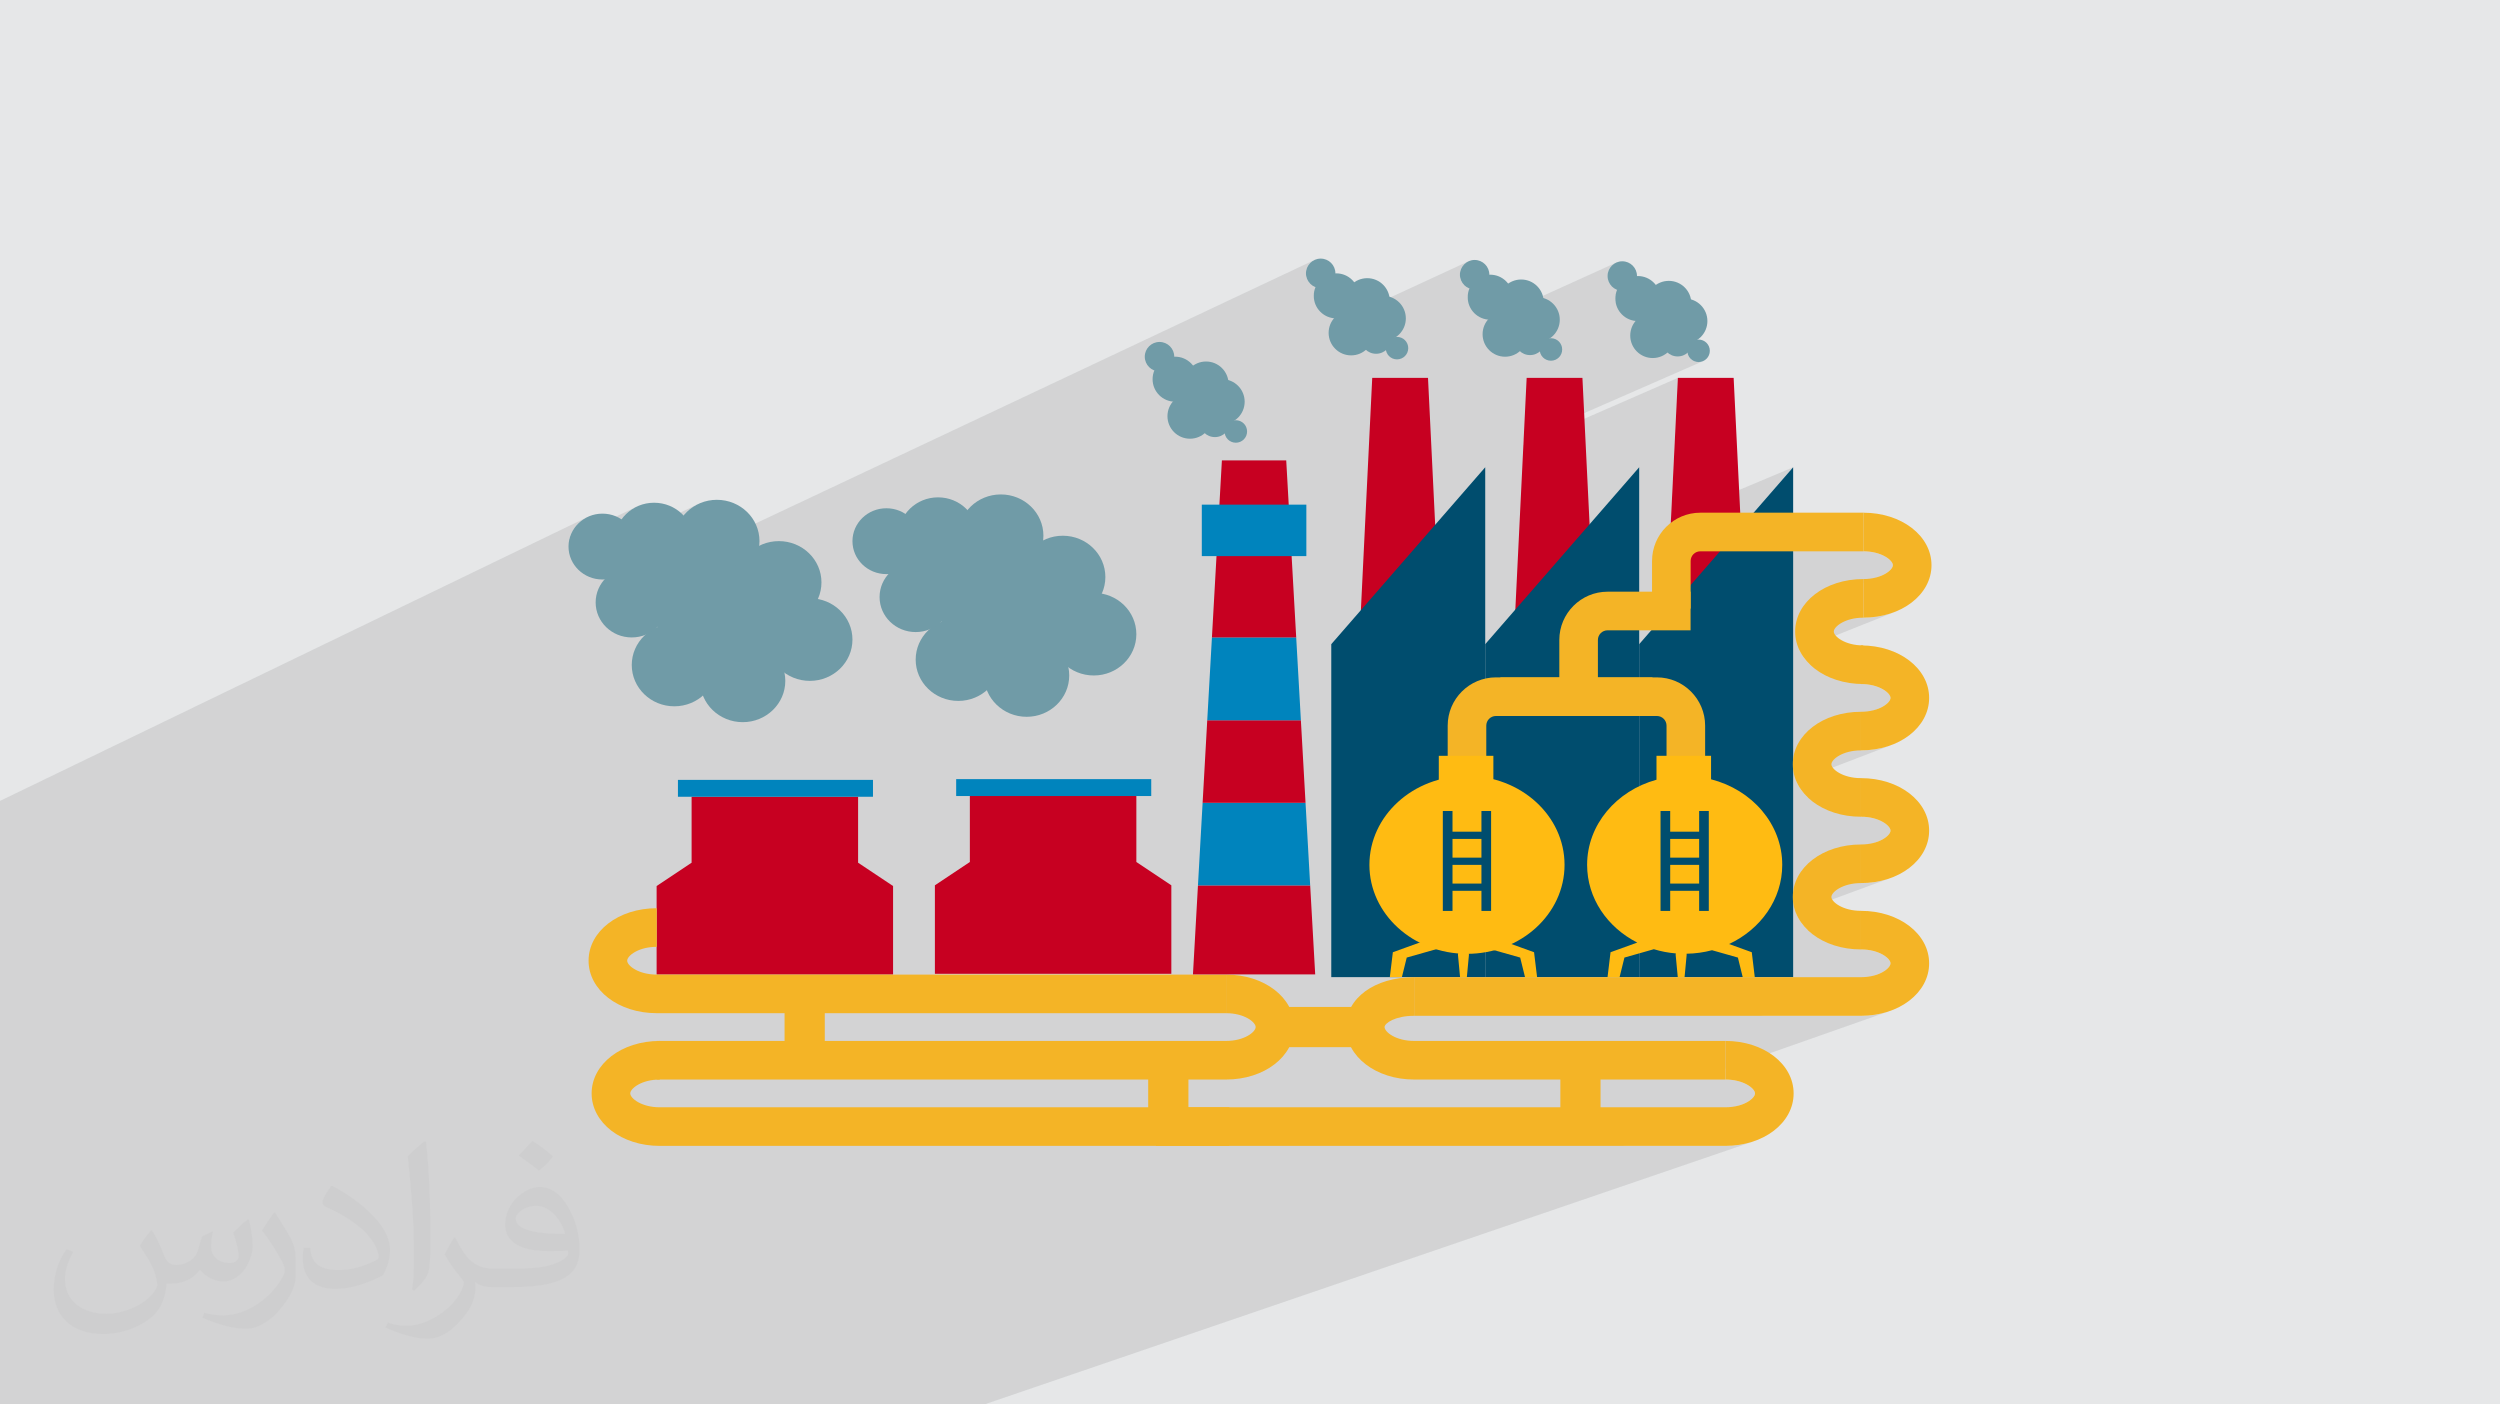 <?xml version="1.0" encoding="UTF-8"?>
<!DOCTYPE svg PUBLIC "-//W3C//DTD SVG 1.1//EN" "http://www.w3.org/Graphics/SVG/1.1/DTD/svg11.dtd">
<!-- Creator: CorelDRAW 2020 (64-Bit) -->
<svg xmlns="http://www.w3.org/2000/svg" xml:space="preserve" width="94.192mm" height="52.917mm" version="1.1" style="shape-rendering:geometricPrecision; text-rendering:geometricPrecision; image-rendering:optimizeQuality; fill-rule:evenodd; clip-rule:evenodd"
viewBox="0 0 9404.92 5283.66"
 xmlns:xlink="http://www.w3.org/1999/xlink"
 xmlns:xodm="http://www.corel.com/coreldraw/odm/2003">
 <defs>
  <style type="text/css">
   <![CDATA[
    .fil0 {fill:#E6E7E8}
    .fil4 {fill:#004D6E;fill-rule:nonzero}
    .fil6 {fill:#0084BD;fill-rule:nonzero}
    .fil5 {fill:#709BA7;fill-rule:nonzero}
    .fil3 {fill:#C70021;fill-rule:nonzero}
    .fil7 {fill:#F4B426;fill-rule:nonzero}
    .fil8 {fill:#FFBB12;fill-rule:nonzero}
    .fil2 {fill:#373435;fill-opacity:0.031}
    .fil1 {fill:#2B2A29;fill-opacity:0.102}
   ]]>
  </style>
 </defs>
 <g id="Layer_x0020_1">
  <polygon class="fil0" points="-0,0 9404.92,0 9404.92,5283.66 -0,5283.66 "/>
  <polygon class="fil1" points="1322.02,5283.66 1306.35,5283.66 1296.11,5283.66 1281.89,5283.66 1275.79,5283.66 1263.83,5283.66 1249.85,5283.66 1243.02,5283.66 1226.12,5283.66 1222.5,5283.66 1182.41,5283.66 1116.96,5283.66 1090.8,5283.66 1085.64,5283.66 1055.73,5283.66 1052.77,5283.66 1037.78,5283.66 1026.79,5283.66 1023.42,5283.66 1020.88,5283.66 1020.59,5283.66 1012.49,5283.66 994.25,5283.66 978.91,5283.66 967.2,5283.66 966.88,5283.66 948.58,5283.66 920.55,5283.66 898.68,5283.66 891.1,5283.66 872.29,5283.66 862.08,5283.66 861.65,5283.66 851.8,5283.66 841.57,5283.66 813.98,5283.66 805.29,5283.66 787.45,5283.66 784.13,5283.66 778.43,5283.66 772.02,5283.66 755.28,5283.66 750.46,5283.66 750.02,5283.66 739.63,5283.66 709.17,5283.66 662.41,5283.66 630.67,5283.66 617.51,5283.66 615.23,5283.66 586.86,5283.66 573.97,5283.66 565.28,5283.66 558.56,5283.66 557.64,5283.66 499.53,5283.66 488.97,5283.66 462.84,5283.66 455.6,5283.66 422.89,5283.66 392.8,5283.66 372.82,5283.66 347.96,5283.66 314.28,5283.66 294.45,5283.66 289.93,5283.66 239.42,5283.66 197.03,5283.66 192.5,5283.66 177.51,5283.66 164.25,5283.66 140.7,5283.66 129.57,5283.66 83.52,5283.66 12.08,5283.66 6.32,5283.66 3.51,5283.66 -0,5283.66 -0,5277.21 -0,5268.69 -0,5267.5 -0,5258.53 -0,5246.84 -0,5227.42 -0,5218.77 -0,5199.79 -0,5193.05 -0,5189.1 -0,5168.91 -0,5163.62 -0,5136.77 -0,5128.03 -0,5126.16 -0,5095.85 -0,5089.26 -0,5073.47 -0,5057.91 -0,5053.55 -0,5044.59 -0,5024.17 -0,5020.35 -0,5011.73 -0,5011.29 -0,5003.18 -0,4989.27 -0,4987.63 -0,4986.63 -0,4978.04 -0,4972.55 -0,4970.21 -0,4964.28 -0,4942.03 -0,4934.55 -0,4930.91 -0,4921.35 -0,4920.08 -0,4901.46 -0,4874.49 -0,4870.77 -0,4859.77 -0,4859.49 -0,4854.78 -0,4849.93 -0,4847.55 -0,4841.98 -0,4839.48 -0,4826.52 -0,4819.02 -0,4781.58 -0,4781.55 -0,4765.53 -0,4763.63 -0,4738.36 -0,4737.33 -0,4732.4 -0,4720.8 -0,4695.9 -0,4694 -0,4614.57 -0,4614.17 -0,4613.78 -0,4599.31 -0,4584.82 -0,4548.29 -0,4538.39 -0,4535.78 -0,4516.8 -0,4471.2 -0,4461.19 -0,4440.67 -0,4402.14 -0,4396.82 -0,4390.97 -0,4378.61 -0,4376.27 -0,4368.39 -0,4357.18 -0,4355.81 -0,4343.05 -0,4328.03 -0,4315.47 -0,4228.31 -0,4219.96 -0,4206.94 -0,4194.16 -0,4169.39 -0,4160.4 -0,4137.75 -0,4121.65 -0,4117.29 -0,4099.82 -0,4091.45 -0,4086.72 -0,4085.15 -0,4083.49 -0,4073.32 -0,4072.53 -0,4059.66 -0,4054.96 -0,4047.13 -0,4035.36 -0,4027.22 -0,4017.35 -0,4009 -0,4002.58 -0,3987.21 -0,3986.61 -0,3975.95 -0,3975.1 -0,3961.38 -0,3961.16 -0,3960.14 -0,3959.8 -0,3956.54 -0,3953.69 -0,3942.99 -0,3936.82 -0,3929.55 -0,3922.88 -0,3921.66 -0,3919.46 -0,3917.88 -0,3915.3 -0,3911.7 -0,3910.84 -0,3906.83 -0,3890.78 -0,3888.2 -0,3888 -0,3884.57 -0,3881.58 -0,3881.4 -0,3876.09 -0,3867.76 -0,3862.37 -0,3855.13 -0,3845.33 -0,3843.08 -0,3841.01 -0,3817.33 -0,3812.88 -0,3811.87 -0,3811.12 -0,3807.46 -0,3805.17 -0,3804.98 -0,3802.87 -0,3781.45 -0,3781.25 -0,3776.31 -0,3774.73 -0,3772.81 -0,3771.23 -0,3768.46 -0,3761.72 -0,3759.75 -0,3755.99 -0,3754.09 -0,3747.83 -0,3747.53 -0,3747.28 -0,3746.75 -0,3742.54 -0,3739.09 -0,3737.02 -0,3736.59 -0,3728 -0,3723.2 -0,3719.39 -0,3719.33 -0,3718.68 -0,3704.8 -0,3699.87 -0,3699.29 -0,3698.26 -0,3696.7 -0,3696.31 -0,3693.43 -0,3692.81 -0,3692.19 -0,3692 -0,3688.21 -0,3683.74 -0,3682.01 -0,3674.06 -0,3669.15 -0,3668.45 -0,3666.96 -0,3665.68 -0,3663.68 -0,3662.18 -0,3661.45 -0,3660.35 -0,3652.37 -0,3646.42 -0,3645.91 -0,3636.69 -0,3632.17 -0,3631.25 -0,3622.5 -0,3621.17 -0,3620.3 -0,3613.12 -0,3601.94 -0,3594.87 -0,3591.91 -0,3591.07 -0,3588.28 -0,3587.22 -0,3584.01 -0,3577.91 -0,3573.01 -0,3565.94 -0,3559.7 -0,3559.45 -0,3558.5 -0,3552.17 -0,3542.41 -0,3541.19 -0,3536.88 -0,3531.38 -0,3524.24 -0,3520.54 -0,3514.82 -0,3513.42 -0,3513.11 -0,3508.15 -0,3505.59 -0,3500.21 -0,3492.99 -0,3481.1 -0,3478.01 -0,3462.59 -0,3462.28 -0,3451.54 -0,3447.4 -0,3446.63 -0,3436.89 -0,3436.24 -0,3432.04 -0,3420.77 -0,3411.23 -0,3406.44 -0,3400.7 -0,3390.36 -0,3375.82 -0,3362.64 -0,3351.72 -0,3338.49 -0,3337.24 -0,3332.71 -0,3323.41 -0,3321.46 -0,3309.08 -0,3295.39 -0,3266.13 -0,3253.47 -0,3246 -0,3238.6 -0,3150.88 -0,3140.92 -0,3083.52 -0,3059.02 -0,3012.97 2205.53,1947.23 2195,1953.44 2185.17,1960.57 2176.1,1968.57 2167.86,1977.37 2160.51,1986.9 2154.11,1997.11 2148.74,2007.93 2144.44,2019.3 2142.18,2027.83 2389.73,1908.67 2377.46,1915.9 2366,1924.22 2355.42,1933.53 2345.81,1943.79 2337.24,1954.9 2329.78,1966.81 2323.51,1979.43 2318.51,1992.7 2314.84,2006.54 2312.58,2020.88 2311.81,2035.65 2312.36,2046.25 2620.58,1899.02 2607.38,1906.8 2595.05,1915.75 2583.69,1925.77 2573.35,1936.82 2564.13,1948.78 2556.11,1961.59 2549.37,1975.18 2543.98,1989.45 2540.03,2004.34 2537.61,2019.76 2536.78,2035.65 2537.61,2051.53 2540.03,2066.96 2543.98,2081.85 2549.37,2096.13 2553.88,2105.21 4946.82,977.21 4937.4,982.32 4929.19,989.1 4922.42,997.32 4917.31,1006.75 4914.07,1017.16 4912.94,1028.35 4914.07,1039.53 4917.31,1049.92 4922.42,1059.33 4927.93,1066 4994.05,1035 4979.66,1042.8 4967.12,1053.14 4956.78,1065.67 4948.98,1080.04 4957.23,1082.59 4968.4,1083.72 4979.57,1082.59 4989.97,1079.38 4943.52,1101.08 4942.31,1113.06 4944.03,1130.13 4944.2,1130.71 5110.55,1053.14 5096.16,1060.94 5083.61,1071.29 5073.27,1083.83 5065.45,1098.22 5060.51,1114.11 5058.78,1131.19 5060.51,1148.28 5065.45,1164.19 5067.39,1167.74 5171.06,1119.72 5156.66,1127.53 5144.11,1137.88 5133.76,1150.41 5125.94,1164.8 5125.07,1167.6 5525.95,982.27 5516.56,987.39 5508.36,994.14 5501.6,1002.35 5496.5,1011.76 5493.27,1022.16 5492.15,1033.34 5493.27,1044.51 5496.5,1054.9 5501.6,1064.31 5506.72,1070.53 5573.14,1040 5558.77,1047.8 5546.25,1058.15 5535.91,1070.69 5528.11,1085.04 5536.35,1087.58 5547.5,1088.71 5558.65,1087.58 5569.05,1084.37 5522.69,1105.62 5521.43,1118.05 5523.08,1134.3 5689.64,1058.13 5675.25,1065.95 5662.73,1076.3 5652.39,1088.84 5644.58,1103.24 5639.65,1119.15 5637.93,1136.22 5639.65,1153.3 5644.58,1169.21 5646.1,1172 5750.19,1124.71 5735.81,1132.52 5723.27,1142.86 5714.06,1154.01 6081.35,987.31 6071.94,992.41 6063.74,999.17 6056.97,1007.37 6051.86,1016.8 6048.62,1027.21 6047.49,1038.42 6048.62,1049.59 6051.86,1059.99 6056.97,1069.39 6061.75,1075.19 6128.51,1045.06 6114.13,1052.86 6101.61,1063.19 6091.28,1075.72 6083.48,1090.1 6083.48,1090.11 6091.75,1092.67 6102.91,1093.79 6114.08,1092.67 6124.49,1089.45 6078.11,1110.32 6076.83,1123.08 6078.34,1138.09 6245.04,1063.23 6230.66,1071.04 6218.14,1081.37 6207.79,1093.9 6199.99,1108.29 6195.06,1124.19 6193.34,1141.25 6195.06,1158.34 6199.99,1174.24 6201.13,1176.33 6305.55,1129.75 6291.16,1137.57 6278.61,1147.91 6268.27,1160.46 6260.45,1174.86 6255.51,1190.76 6253.79,1207.83 6255.27,1222.52 6260.93,1224.28 6278,1225.99 6295.07,1224.28 6310.97,1219.33 6260.87,1241.54 6261.48,1242.66 6288.89,1230.52 6279.13,1235.82 6270.63,1242.84 6265.17,1249.46 6268.27,1255.15 6278.61,1267.68 6291.16,1278.02 6305.55,1285.82 6321.46,1290.77 6338.54,1292.48 6349.17,1291.41 6373.47,1280.71 6366.27,1284.62 6360.77,1289.16 6371.47,1285.82 6358.59,1291.49 6354.83,1296.06 6350.93,1303.26 6348.46,1311.21 6347.6,1319.76 6348.46,1328.29 6350.93,1336.23 6354.83,1343.41 6360,1349.67 6366.27,1354.83 6373.47,1358.72 6381.43,1361.18 6389.98,1362.04 6398.5,1361.18 6406.45,1358.72 5731.89,1653.77 5730.83,1675.4 6312.08,1421.58 6286.22,1950.89 6745.77,1757.8 6470.59,2074.01 6656.69,2074.01 7009.81,1928.75 7009.81,2074.01 7022.42,2074.39 7034.38,2075.5 7045.67,2077.25 7056.27,2079.57 7066.14,2082.41 7075.29,2085.66 7083.66,2089.29 7091.24,2093.19 7098.02,2097.32 7103.98,2101.59 7109.07,2105.93 7113.29,2110.28 7116.62,2114.55 7119.01,2118.68 7120.47,2122.6 7120.96,2126.22 7120.47,2129.84 7119.01,2133.75 7116.62,2137.87 7113.29,2142.14 7109.07,2146.48 7103.98,2150.82 7098.02,2155.1 7091.24,2159.22 7083.66,2163.14 7075.29,2166.76 7009.81,2193.16 7009.81,2323.63 7036.37,2322.63 7062.09,2319.69 7086.83,2314.9 7110.5,2308.36 7132.95,2300.14 6769.23,2444.99 6773.16,2453.4 6783.83,2470.69 6796.54,2486.96 6811.17,2502.12 6812.02,2502.84 7000.93,2428.05 7000.93,2572.97 7009.81,2573.3 7009.18,2573.55 7013.54,2573.68 7025.5,2574.79 7036.8,2576.54 7047.39,2578.87 7057.28,2581.7 7066.41,2584.97 7074.79,2588.58 7082.38,2592.5 7089.16,2596.62 7095.11,2600.88 7100.2,2605.23 7104.42,2609.56 7107.74,2613.83 7110.15,2617.96 7111.6,2621.86 7112.09,2625.48 7111.6,2629.1 7110.15,2633.01 7107.74,2637.14 7104.42,2641.41 7100.2,2645.75 7095.11,2650.1 7089.16,2654.36 7082.38,2658.5 7074.79,2662.4 7066.41,2666.02 7000.93,2691.41 7000.93,2822.93 7027.49,2821.93 7053.2,2818.98 7077.95,2814.19 7101.62,2807.65 7124.07,2799.43 6758.16,2939.52 6764.29,2952.65 6774.96,2969.94 6787.67,2986.21 6802.31,3001.37 6803.52,3002.39 7000.93,2927.32 7000.93,3072.52 7013.54,3072.9 7025.5,3074.01 7036.8,3075.76 7047.39,3078.09 7057.28,3080.93 7066.41,3084.19 7074.79,3087.82 7082.38,3091.73 7089.16,3095.85 7095.11,3100.13 7100.2,3104.47 7104.42,3108.81 7107.74,3113.08 7110.15,3117.2 7111.6,3121.11 7112.09,3124.73 7111.6,3128.33 7110.15,3132.24 7107.74,3136.35 7104.42,3140.62 7100.2,3144.96 7095.11,3149.29 7089.16,3153.57 7082.38,3157.69 7074.79,3161.6 7066.41,3165.23 7000.93,3189.59 7000.93,3322.15 7027.49,3321.15 7053.2,3318.21 7077.95,3313.41 7101.62,3306.86 7124.07,3298.65 6755.87,3433.89 6764.29,3451.91 6774.96,3469.21 6787.67,3485.47 6801.13,3499.4 7000.93,3426.53 7000.93,3571.72 7013.54,3572.11 7025.5,3573.21 7036.8,3574.97 7047.39,3577.3 7057.28,3580.14 7066.41,3583.4 7074.79,3587.04 7082.38,3590.95 7089.16,3595.09 7095.11,3599.36 7100.2,3603.71 7104.42,3608.06 7107.74,3612.33 7110.15,3616.45 7111.6,3620.37 7112.09,3623.98 7111.6,3627.6 7110.15,3631.5 7107.74,3635.63 7104.42,3639.9 7100.2,3644.23 7095.11,3648.58 7089.16,3652.84 7082.38,3656.96 7074.79,3660.88 7066.41,3664.49 7057.28,3667.76 6626.29,3821.44 7000.93,3821.44 7027.49,3820.45 7053.2,3817.5 7077.95,3812.71 7101.62,3806.16 6490.97,4020.98 6490.97,4061.18 6503.61,4061.56 6515.6,4062.67 6526.91,4064.43 6537.52,4066.75 6547.42,4069.59 6556.56,4072.85 6564.95,4076.48 6572.56,4080.39 6579.35,4084.52 6585.3,4088.79 6590.41,4093.13 6594.64,4097.48 6597.96,4101.74 6600.37,4105.86 6601.83,4109.78 6602.31,4113.39 6601.83,4117.02 6600.37,4120.92 6597.96,4125.04 6594.64,4129.32 6590.41,4133.65 6585.3,4138 6579.35,4142.26 6572.56,4146.39 6564.95,4150.3 6556.56,4153.92 6547.42,4157.18 6104.47,4310.81 6490.97,4310.81 6517.57,4309.82 6543.31,4306.87 6568.1,4302.08 6591.78,4295.54 3702.48,5283.66 3651.4,5283.66 3299.69,5283.66 3235.94,5283.66 3045.79,5283.66 3003.34,5283.66 2909.09,5283.66 2901.7,5283.66 2851.87,5283.66 2639.58,5283.66 2525.73,5283.66 2467.6,5283.66 2277.48,5283.66 2261.29,5283.66 2248.38,5283.66 2153.41,5283.66 2114.39,5283.66 1961.81,5283.66 1953.02,5283.66 1926.39,5283.66 1925.52,5283.66 1909.34,5283.66 1904.42,5283.66 1779.69,5283.66 1778.03,5283.66 1727.06,5283.66 1720.08,5283.66 1716.33,5283.66 1702.05,5283.66 1701.22,5283.66 1689.84,5283.66 1677.35,5283.66 1670.76,5283.66 1642.53,5283.66 1582.81,5283.66 1574.78,5283.66 1560.99,5283.66 1533.94,5283.66 1476.8,5283.66 1472.25,5283.66 1470.15,5283.66 1449.56,5283.66 1428.49,5283.66 1424.13,5283.66 1410.53,5283.66 1397.96,5283.66 1388.52,5283.66 1385.97,5283.66 1373.8,5283.66 1352.48,5283.66 1347.27,5283.66 1345.7,5283.66 1332.54,5283.66 "/>
  <path class="fil2" d="M571.37 4628.22c17.95,27.21 29.6,53.36 40.96,82.43 8.45,16.91 12.93,48.09 52.57,48.09 11.61,0 28.28,-3.42 43.06,-11.61 16.63,-8.73 29.32,-21.94 35.94,-42l15.85 -53.36 38.57 -19.02 2.64 2.64c-5.27,20.09 -6.59,39.36 -6.59,54.43 0,44.63 38.57,61.56 69.22,61.56 17.95,0 34.09,-8.73 34.09,-25.11 0,-21.13 -8.98,-57.06 -20.62,-89.29 17.95,-17.95 35.94,-35.94 56.53,-50.47l3.17 1.6c8.98,38.04 14,75.56 14,100.66 0,24.57 -10.83,51.79 -19.81,69.49 -18.49,34.87 -51.25,62.62 -90.87,62.62 -30.1,0 -63.65,-15.07 -86.66,-43.06l-1.32 0c-21.66,26.96 -55.22,51.25 -108.86,51.25l-16.63 0c-2.64,35.41 -10.29,60.49 -21.94,82.95 -31.95,62.34 -126.81,106.47 -216.1,106.47 -124.17,0 -186.51,-71.59 -186.51,-166.96 0,-58.91 19.27,-113.6 48.88,-152.42l24.29 10.04c-18.49,35.41 -30.91,68.68 -30.91,101.45 0,89.29 72.66,131.83 156.4,131.83 77.68,0 173.83,-49.41 191.28,-106.72 -6.59,-62.62 -30.1,-91.93 -66.04,-148.99 10.83,-19.02 24.83,-38.04 42.28,-58.38l3.17 0 0 0 0 0 -0.02 -0.09zm1432.14 -336.04c26.15,16.39 51.79,35.66 76.87,57.85 -14,19.81 -31.45,37.79 -53.11,53.64 -25.11,-20.34 -50.19,-37.79 -75.84,-56.27 17.42,-19.55 34.62,-38.29 52.04,-55.22l0 0 0 0 0 0 0 0 0 0 0.03 0zm13.47 244.11c-42.28,0 -76.87,27.75 -76.87,48.34 0,44.13 84.53,57.85 185.72,57.31 -12.68,-51.79 -57.06,-105.68 -108.86,-105.68l0.01 0.03zm-94.86 236.19c54.96,0 103.04,-1.6 139.74,-10.83 40.96,-10.29 75.56,-30.91 75.56,-45.17 0,-3.7 0,-8.19 -1.32,-11.89 -22.98,2.11 -49.41,2.11 -72.38,2.11 -74.49,0 -131.55,-16.91 -154.02,-58.66 -5.55,-11.61 -9.51,-24.57 -9.51,-39.36 0,-40.43 17.42,-79.79 48.09,-107 25.61,-22.45 53.89,-36.44 82.67,-36.44 52.04,0 93.51,41.75 122.57,107.54 15.85,35.94 26.68,77.4 26.68,129.72 0,34.87 -9.51,64.19 -31.17,85.85 -40.43,39.11 -114.92,53.89 -229.04,53.89l-51.79 0 0 0 -13.47 0c-28.28,0 -48.62,-5.02 -64.72,-17.42l-2.64 0c0.79,6.59 1.32,12.93 1.32,19.02 0,25.61 -8.45,58.38 -25.61,84.53 -50.72,75.3 -105.68,108.04 -153.24,108.04 -48.09,0 -107,-18.49 -160.11,-42.54l9.51 -18.49c17.17,7.13 40.96,11.89 73.7,11.89 85.85,0 198.66,-82.43 212.66,-163 -3.17,-6.59 -8.98,-15.32 -17.17,-24.57 -25.11,-29.85 -40.96,-54.68 -55.75,-80.83 12.68,-25.11 24.29,-45.17 35.13,-63.4l4.49 -0.53c36.72,74.77 69.99,117.55 144.23,117.55l11.61 0 0 0 53.89 0 0 0 0 0 0 0 0 0 0 0 0.09 0.01zm-371.98 79c6.34,-34.34 6.87,-72.91 6.87,-108.86l0 -53.36c0,-99.6 -12.68,-244.36 -22.98,-338.68 17.95,-19.27 43.06,-42 62.87,-57.31l5.81 1.6c13.47,118.62 16.63,256 16.63,383.06 0,33.3 -1.32,65.79 -4.49,89.55 -1.85,30.1 -19.27,52.83 -56.53,87.7l-8.19 -3.7zm-382.8 -157.19c1.85,46.77 24.83,83.49 105.15,83.49 49.93,0 92.19,-12.93 138.96,-35.13 8.45,-3.7 12.93,-8.73 12.93,-12.93 0,-29.32 -22.45,-68.15 -60.23,-103.55 -36.72,-33.3 -85.34,-62.62 -130.76,-82.18 -15.6,-6.59 -20.62,-13.47 -20.62,-20.09 0,-13.47 17.95,-41.75 32.77,-62.09l5.02 -0.53c52.04,27.21 110.17,67.64 153.24,112.53 39.11,41.47 63.4,83.49 63.4,129.19 0,33.81 -10.29,65.51 -26.96,95.11 -57.06,28.79 -117.83,50.72 -178.06,50.72 -73.17,0 -123.1,-34.34 -123.1,-114.92 0,-8.73 0,-22.19 3.17,-39.64l25.11 0 0 0 0 0 0 0 0 0 0 0 -0.02 0zm-132.37 -132.9l45.45 73.45c16.63,27.21 32.23,56.81 32.23,103.55l0 59.7c0,48.34 -30.91,100.13 -80.83,151.38 -39.11,34.62 -73.7,49.41 -105.68,49.41 -47.55,0 -101.98,-14.79 -164.85,-41.75l7.13 -18.49c19.81,5.27 42.79,9.77 71.06,9.77 90.36,-0.53 182.8,-66.57 225.08,-147.15 5.02,-9.26 6.87,-17.95 6.87,-24.04 0,-9.26 -5.02,-19.55 -8.98,-28.79 -22.98,-43.31 -48.62,-82.95 -76.87,-119.68 14.79,-23.25 29.6,-45.7 45.7,-67.9l3.7 0.53 0 0 0 0 0 0 0 0 0 0 -0.02 0.01z"/>
  <polygon class="fil3" points="5372.1,1421.58 5162.29,1421.58 5067.84,3355.13 5466.47,3355.13 "/>
  <polygon class="fil3" points="5953.05,1421.58 5743.24,1421.58 5648.74,3355.13 6047.49,3355.13 "/>
  <polygon class="fil3" points="6521.91,1421.58 6312.08,1421.58 6217.6,3355.13 6616.31,3355.13 "/>
  <polygon class="fil4" points="5587.36,1757.8 5008.21,2423.39 5008.21,3675.84 5587.36,3675.84 "/>
  <polygon class="fil4" points="6166.56,1757.8 5587.36,2423.39 5587.36,3675.84 6166.56,3675.84 "/>
  <polygon class="fil4" points="6745.77,1757.8 6166.56,2423.39 6166.56,3675.84 6745.77,3675.84 "/>
  <path class="fil5" d="M4561.39 1565.68c0,46.77 -37.93,84.75 -84.74,84.75 -46.78,0 -84.71,-37.98 -84.71,-84.75 0,-46.76 37.93,-84.65 84.71,-84.65 46.81,0 84.74,37.89 84.74,84.65z"/>
  <path class="fil5" d="M4682.39 1511.23c0,46.81 -37.94,84.7 -84.66,84.7 -46.86,0 -84.75,-37.89 -84.75,-84.7 0,-46.77 37.89,-84.71 84.75,-84.71 46.72,0 84.66,37.94 84.66,84.71z"/>
  <path class="fil5" d="M4627.88 1586.87c0,31.77 -25.67,57.47 -57.47,57.47 -31.72,0 -57.43,-25.7 -57.43,-57.47 0,-31.75 25.71,-57.42 57.43,-57.42 31.8,0 57.47,25.67 57.47,57.42z"/>
  <path class="fil5" d="M4505.38 1426.52c0,46.82 -37.92,84.71 -84.7,84.71 -46.73,0 -84.71,-37.89 -84.71,-84.71 0,-46.81 37.98,-84.74 84.71,-84.74 46.78,0 84.7,37.93 84.7,84.74z"/>
  <path class="fil5" d="M4621.89 1444.69c0,46.81 -37.98,84.75 -84.74,84.75 -46.73,0 -84.67,-37.94 -84.67,-84.75 0,-46.81 37.94,-84.75 84.67,-84.75 46.76,0 84.74,37.94 84.74,84.75z"/>
  <path class="fil5" d="M4417.47 1341.78c0,30.61 -24.8,55.46 -55.42,55.46 -30.56,0 -55.46,-24.84 -55.46,-55.46 0,-30.57 24.89,-55.38 55.46,-55.38 30.61,0 55.42,24.8 55.42,55.38z"/>
  <path class="fil5" d="M4691.5 1623.2c0,23.34 -18.99,42.29 -42.38,42.29 -23.33,0 -42.33,-18.94 -42.33,-42.29 0,-23.42 18.99,-42.37 42.33,-42.37 23.38,0 42.38,18.94 42.38,42.37z"/>
  <path class="fil5" d="M5167.7 1252.17c0,46.81 -37.94,84.75 -84.76,84.75 -46.73,0 -84.7,-37.94 -84.7,-84.75 0,-46.73 37.97,-84.71 84.7,-84.71 46.82,0 84.76,37.98 84.76,84.71z"/>
  <path class="fil5" d="M5288.73 1197.77c0,46.76 -37.94,84.65 -84.67,84.65 -46.81,0 -84.79,-37.89 -84.79,-84.65 0,-46.78 37.98,-84.7 84.79,-84.7 46.73,0 84.67,37.92 84.67,84.7z"/>
  <path class="fil5" d="M5234.23 1273.4c0,31.72 -25.67,57.48 -57.48,57.48 -31.7,0 -57.47,-25.76 -57.47,-57.48 0,-31.71 25.77,-57.51 57.47,-57.51 31.81,0 57.48,25.8 57.48,57.51z"/>
  <path class="fil5" d="M5111.68 1113.06c0,46.76 -37.94,84.7 -84.67,84.7 -46.76,0 -84.7,-37.94 -84.7,-84.7 0,-46.87 37.94,-84.71 84.7,-84.71 46.73,0 84.67,37.84 84.67,84.71z"/>
  <path class="fil5" d="M5228.19 1131.19c0,46.85 -37.94,84.7 -84.67,84.7 -46.76,0 -84.74,-37.85 -84.74,-84.7 0,-46.78 37.98,-84.71 84.74,-84.71 46.73,0 84.67,37.93 84.67,84.71z"/>
  <path class="fil5" d="M5023.77 1028.35c0,30.61 -24.76,55.37 -55.38,55.37 -30.61,0 -55.46,-24.75 -55.46,-55.37 0,-30.66 24.84,-55.51 55.46,-55.51 30.61,0 55.38,24.84 55.38,55.51z"/>
  <path class="fil5" d="M5297.79 1309.7c0,23.37 -18.94,42.28 -42.34,42.28 -23.38,0 -42.29,-18.9 -42.29,-42.28 0,-23.43 18.9,-42.34 42.29,-42.34 23.39,0 42.34,18.9 42.34,42.34z"/>
  <path class="fil5" d="M5746.8 1257.26c0,46.76 -37.89,84.7 -84.7,84.7 -46.73,0 -84.65,-37.94 -84.65,-84.7 0,-46.82 37.92,-84.76 84.65,-84.76 46.81,0 84.7,37.94 84.7,84.76z"/>
  <path class="fil5" d="M5867.84 1202.75c0,46.82 -37.97,84.7 -84.7,84.7 -46.72,0 -84.7,-37.88 -84.7,-84.7 0,-46.76 37.98,-84.7 84.7,-84.7 46.73,0 84.7,37.94 84.7,84.7z"/>
  <path class="fil5" d="M5813.48 1278.4c0,31.75 -25.85,57.46 -57.57,57.46 -31.66,0 -57.47,-25.71 -57.47,-57.46 0,-31.72 25.81,-57.44 57.47,-57.44 31.72,0 57.57,25.72 57.57,57.44z"/>
  <path class="fil5" d="M5690.79 1118.05c0,46.86 -37.89,84.7 -84.76,84.7 -46.62,0 -84.6,-37.84 -84.6,-84.7 0,-46.77 37.98,-84.71 84.6,-84.71 46.87,0 84.76,37.94 84.76,84.71z"/>
  <path class="fil5" d="M5807.34 1136.22c0,46.81 -37.92,84.74 -84.74,84.74 -46.78,0 -84.66,-37.93 -84.66,-84.74 0,-46.78 37.88,-84.76 84.66,-84.76 46.82,0 84.74,37.98 84.74,84.76z"/>
  <path class="fil5" d="M5602.88 1033.34c0,30.61 -24.8,55.38 -55.38,55.38 -30.56,0 -55.36,-24.76 -55.36,-55.38 0,-30.61 24.79,-55.42 55.36,-55.42 30.57,0 55.38,24.8 55.38,55.42z"/>
  <path class="fil5" d="M5876.89 1314.68c0,23.42 -18.94,42.33 -42.28,42.33 -23.43,0 -42.38,-18.9 -42.38,-42.33 0,-23.38 18.94,-42.33 42.38,-42.33 23.33,0 42.28,18.94 42.28,42.33z"/>
  <path class="fil5" d="M6302.16 1262.29c0,46.76 -37.85,84.65 -84.65,84.65 -46.78,0 -84.61,-37.89 -84.61,-84.65 0,-46.78 37.83,-84.76 84.61,-84.76 46.8,0 84.65,37.98 84.65,84.76z"/>
  <path class="fil5" d="M6423.2 1207.83c0,46.73 -37.94,84.65 -84.65,84.65 -46.81,0 -84.75,-37.92 -84.75,-84.65 0,-46.77 37.94,-84.75 84.75,-84.75 46.71,0 84.65,37.98 84.65,84.75z"/>
  <path class="fil5" d="M6368.78 1283.47c0,31.72 -25.76,57.44 -57.56,57.44 -31.66,0 -57.42,-25.72 -57.42,-57.44 0,-31.71 25.76,-57.47 57.42,-57.47 31.8,0 57.56,25.76 57.56,57.47z"/>
  <path class="fil5" d="M6246.18 1123.08c0,46.81 -37.88,84.75 -84.69,84.75 -46.81,0 -84.66,-37.94 -84.66,-84.75 0,-46.82 37.85,-84.66 84.66,-84.66 46.81,0 84.69,37.84 84.69,84.66z"/>
  <path class="fil5" d="M6362.7 1141.25c0,46.81 -37.92,84.74 -84.7,84.74 -46.77,0 -84.65,-37.93 -84.65,-84.74 0,-46.78 37.88,-84.67 84.65,-84.67 46.78,0 84.7,37.89 84.7,84.67z"/>
  <path class="fil5" d="M6158.33 1038.42c0,30.61 -24.8,55.38 -55.42,55.38 -30.57,0 -55.42,-24.76 -55.42,-55.38 0,-30.7 24.84,-55.47 55.42,-55.47 30.61,0 55.42,24.76 55.42,55.47z"/>
  <path class="fil5" d="M6432.3 1319.76c0,23.37 -18.95,42.28 -42.33,42.28 -23.42,0 -42.38,-18.9 -42.38,-42.28 0,-23.43 18.95,-42.38 42.38,-42.38 23.37,0 42.33,18.94 42.33,42.38z"/>
  <polygon class="fil3" points="3228.14,3245.56 3228.14,2997.37 2601.8,2997.37 2601.8,3245.49 2470.19,3333.26 2470.19,3666.18 2914.95,3666.18 3359.7,3666.18 3359.7,3333.26 "/>
  <polygon class="fil6" points="2550.37,2997.37 3284.11,2997.37 3284.11,2933.88 2550.37,2933.88 "/>
  <polygon class="fil3" points="4274.94,3242.73 4274.94,2994.6 3648.55,2994.6 3648.55,3242.76 3517.03,3330.48 3517.03,3663.34 3961.73,3663.34 4406.54,3663.34 4406.54,3330.48 "/>
  <polygon class="fil6" points="3597.11,2994.63 4330.93,2994.63 4330.93,2931.02 3597.11,2931.02 "/>
  <path class="fil5" d="M3765.1 2481.46c0,85.79 -71.71,155.36 -160.11,155.36 -88.46,0 -160.27,-69.57 -160.27,-155.36 0,-85.81 71.81,-155.31 160.27,-155.31 88.4,0 160.11,69.5 160.11,155.31z"/>
  <path class="fil5" d="M3580.64 2246.01c0,72.81 -60.87,131.8 -135.91,131.8 -75.05,0 -135.81,-58.99 -135.81,-131.8 0,-72.79 60.77,-131.74 135.81,-131.74 75.05,0 135.91,58.95 135.91,131.74z"/>
  <path class="fil5" d="M4022.42 2541.13c0,85.85 -71.75,155.45 -160.13,155.45 -88.46,0 -160.25,-69.6 -160.25,-155.45 0,-85.76 71.79,-155.31 160.25,-155.31 88.38,0 160.13,69.55 160.13,155.31z"/>
  <path class="fil5" d="M4274.93 2385.82c0,85.76 -71.71,155.31 -160.12,155.31 -88.56,0 -160.26,-69.55 -160.26,-155.31 0,-85.84 71.7,-155.41 160.26,-155.41 88.41,0 160.12,69.57 160.12,155.41z"/>
  <path class="fil5" d="M4158.37 2170.73c0,85.81 -71.75,155.41 -160.16,155.41 -88.42,0 -160.22,-69.6 -160.22,-155.41 0,-85.79 71.8,-155.35 160.22,-155.35 88.41,0 160.16,69.56 160.16,155.35z"/>
  <path class="fil5" d="M3925.28 2015.38c0,85.8 -71.67,155.35 -160.18,155.35 -88.46,0 -160.11,-69.55 -160.11,-155.35 0,-85.85 71.65,-155.35 160.11,-155.35 88.51,0 160.18,69.5 160.18,155.35z"/>
  <path class="fil5" d="M3677.65 2015.38c0,79.76 -66.58,144.42 -148.82,144.42 -82.14,0 -148.9,-64.66 -148.9,-144.42 0,-79.75 66.77,-144.38 148.9,-144.38 82.25,0 148.82,64.63 148.82,144.38z"/>
  <path class="fil5" d="M3462.26 2035.92c0,68.47 -57.2,123.88 -127.72,123.88 -70.53,0 -127.63,-55.42 -127.63,-123.88 0,-68.41 57.09,-123.86 127.63,-123.86 70.51,0 127.72,55.46 127.72,123.86z"/>
  <path class="fil5" d="M3990.94 2392c-48.1,90.84 -194.49,111.01 -326.96,44.93 -132.43,-65.99 -200.85,-193.15 -152.62,-284.04 48.05,-90.97 194.58,-111.1 327,-45.02 132.44,65.98 200.81,193.16 152.58,284.13z"/>
  <path class="fil5" d="M2696.89 2501.68c0,85.85 -71.6,155.4 -160.11,155.4 -88.46,0 -160.17,-69.55 -160.17,-155.4 0,-85.75 71.71,-155.3 160.17,-155.3 88.51,0 160.11,69.55 160.11,155.3z"/>
  <path class="fil5" d="M2512.53 2266.29c0,72.72 -60.91,131.75 -135.91,131.75 -75.11,0 -135.82,-59.03 -135.82,-131.75 0,-72.8 60.72,-131.79 135.82,-131.79 75.01,0 135.91,58.99 135.91,131.79z"/>
  <path class="fil5" d="M2954.3 2561.41c0,85.84 -71.79,155.35 -160.11,155.35 -88.51,0 -160.31,-69.51 -160.31,-155.35 0,-85.81 71.8,-155.36 160.31,-155.36 88.32,0 160.11,69.55 160.11,155.36z"/>
  <path class="fil5" d="M3206.91 2406.05c0,85.81 -71.81,155.36 -160.31,155.36 -88.46,0 -160.17,-69.55 -160.17,-155.36 0,-85.8 71.71,-155.36 160.17,-155.36 88.5,0 160.31,69.56 160.31,155.36z"/>
  <path class="fil5" d="M3090.31 2191.01c0,85.81 -71.76,155.36 -160.26,155.36 -88.38,0 -160.18,-69.55 -160.18,-155.36 0,-85.81 71.8,-155.36 160.18,-155.36 88.5,0 160.26,69.55 160.26,155.36z"/>
  <path class="fil5" d="M2857.15 2035.65c0,85.81 -71.71,155.36 -160.27,155.36 -88.4,0 -160.11,-69.55 -160.11,-155.36 0,-85.79 71.71,-155.39 160.11,-155.39 88.56,0 160.27,69.6 160.27,155.39z"/>
  <path class="fil5" d="M2609.58 2035.65c0,79.77 -66.72,144.43 -148.9,144.43 -82.19,0 -148.86,-64.66 -148.86,-144.43 0,-79.76 66.68,-144.41 148.86,-144.41 82.19,0 148.9,64.65 148.9,144.41z"/>
  <path class="fil5" d="M2394.06 2056.11c0,68.47 -57.21,123.97 -127.64,123.97 -70.56,0 -127.72,-55.51 -127.72,-123.97 0,-68.33 57.15,-123.83 127.72,-123.83 70.42,0 127.64,55.51 127.64,123.83z"/>
  <path class="fil5" d="M2922.82 2412.22c-48.1,90.89 -194.49,110.97 -326.96,44.95 -132.48,-65.95 -200.84,-193.13 -152.66,-284.05 48.1,-90.87 194.5,-111.06 327.01,-45.03 132.43,65.99 200.81,193.21 152.61,284.13z"/>
  <polygon class="fil7" points="5869.99,4242.31 6021.18,4242.31 6021.18,3984.37 5869.99,3984.37 "/>
  <path class="fil7" d="M4612.93 3811.56l-2142.23 0c-143.83,0 -256.5,-86.76 -256.5,-197.46 0,-110.69 112.67,-197.45 256.5,-197.45l0 145.28c-69.06,0 -111.29,33.73 -111.29,52.17 0,18.45 42.24,52.27 111.29,52.27l2142.23 0 0 145.19z"/>
  <path class="fil7" d="M7000.93 3571.72c-143.83,0 -256.49,-86.63 -256.49,-197.36 0,-110.7 112.66,-197.46 256.49,-197.46l0 145.25c-69.01,0 -111.28,33.82 -111.28,52.21 0,18.35 42.28,52.17 111.28,52.17l0 145.19z"/>
  <path class="fil7" d="M7000.93 3322.15l0 -145.25c68.97,0 111.16,-33.83 111.16,-52.17 0,-18.39 -42.2,-52.21 -111.16,-52.21l0 -145.2c143.69,0 256.4,86.67 256.4,197.41 0,110.65 -112.71,197.42 -256.4,197.42z"/>
  <path class="fil7" d="M7000.93 3072.52c-143.83,0 -256.49,-86.72 -256.49,-197.41 0,-110.7 112.66,-197.42 256.49,-197.42l0 145.24c-69.01,0 -111.28,33.82 -111.28,52.18 0,18.44 42.28,52.21 111.28,52.21l0 145.2z"/>
  <path class="fil7" d="M7000.93 2822.93l0 -145.24c68.97,0 111.16,-33.78 111.16,-52.21 0,-18.39 -42.2,-52.17 -111.16,-52.17l0 -145.25c143.69,0 256.4,86.72 256.4,197.42 0,110.74 -112.71,197.45 -256.4,197.45z"/>
  <path class="fil7" d="M7009.81 2573.3c-143.87,0 -256.49,-86.77 -256.49,-197.46 0,-110.69 112.62,-197.41 256.49,-197.41l0 145.2c-68.96,0 -111.14,33.86 -111.14,52.21 0,18.43 42.19,52.21 111.14,52.21l0 145.25z"/>
  <path class="fil7" d="M7009.81 2323.63l0 -145.2c68.97,0 111.15,-33.82 111.15,-52.21 0,-18.45 -42.19,-52.21 -111.15,-52.21l0 -145.26c143.7,0 256.41,86.77 256.41,197.47 0,110.68 -112.71,197.41 -256.41,197.41z"/>
  <path class="fil7" d="M6490.97 4061.18l-1171.04 0c-143.73,0 -256.39,-86.75 -256.39,-197.45 0,-108.7 107.81,-187.58 256.39,-187.58l0 145.29c-71.94,0 -111.2,27.92 -111.2,42.29 0,18.44 42.24,52.21 111.2,52.21l1171.04 0 0 145.24z"/>
  <path class="fil7" d="M7000.93 3821.44l-1681 0 0 -145.29 1681 0c68.97,0 111.16,-33.78 111.16,-52.17 0,-18.39 -42.2,-52.26 -111.16,-52.26l0 -145.19c143.69,0 256.4,86.72 256.4,197.45 0,110.7 -112.71,197.46 -256.4,197.46z"/>
  <path class="fil7" d="M4612.43 4061.18l-2142.24 0 0 -145.24 2142.24 0c69.05,0 111.28,-33.77 111.28,-52.21 0,-18.35 -42.24,-52.17 -111.28,-52.17l0 -145.19c143.86,0 256.49,86.66 256.49,197.36 0,110.7 -112.63,197.45 -256.49,197.45z"/>
  <path class="fil7" d="M6490.97 4310.81l-2142.23 0 0 -145.24 2142.23 0c69.1,0 111.34,-33.77 111.34,-52.18 0,-18.39 -42.25,-52.21 -111.34,-52.21l0 -145.24c143.91,0 256.58,86.77 256.58,197.45 0,110.7 -112.67,197.42 -256.58,197.42z"/>
  <path class="fil7" d="M4624.55 4310.81l-2142.41 0c-143.74,0 -256.45,-86.72 -256.45,-197.42 0,-110.68 112.71,-197.45 256.45,-197.45l0 145.24c-68.92,0 -111.15,33.82 -111.15,52.21 0,18.41 42.24,52.18 111.15,52.18l2142.41 0 0 145.24z"/>
  <path class="fil7" d="M5591.35 2909.11l-145.2 0 0 -179.25c0,-100.09 81.41,-181.6 181.49,-181.6l588.91 0 0 145.26 -588.91 0c-20.04,0 -36.29,16.29 -36.29,36.33l0 179.25z"/>
  <path class="fil7" d="M6011.26 2586.75l-145.16 0 0 -179.3c0,-100.11 81.42,-181.53 181.5,-181.53l312.32 0 0 145.29 -312.32 0c-20.01,0 -36.33,16.25 -36.33,36.24l0 179.3z"/>
  <path class="fil7" d="M6360.14 2289.58l-145.2 0 0 -179.2c0,-100.14 81.5,-181.64 181.54,-181.64l613.33 0 0 145.26 -613.33 0c-20,0 -36.33,16.28 -36.33,36.37l0 179.2z"/>
  <path class="fil7" d="M6414.64 2909.11l-145.19 0 0 -179.25c0,-20.05 -16.26,-36.33 -36.3,-36.33l-588.91 0 0 -145.26 588.91 0c100.08,0 181.49,81.51 181.49,181.6l0 179.25z"/>
  <polygon class="fil7" points="2951.51,3992.74 3102.78,3992.74 3102.78,3734.8 2951.51,3734.8 "/>
  <polygon class="fil7" points="4845.25,3939.37 5103.24,3939.37 5103.24,3788.1 4845.25,3788.1 "/>
  <polygon class="fil7" points="4319.5,4197.33 4470.8,4197.33 4470.8,3939.42 4319.5,3939.42 "/>
  <polygon class="fil3" points="4487.86,3665.63 4947.72,3665.63 4928.86,3330.93 4506.67,3330.93 "/>
  <polygon class="fil3" points="4838.75,1732.08 4596.73,1732.08 4559.2,2398.82 4876.32,2398.82 "/>
  <polygon class="fil6" points="4506.67,3330.93 4928.86,3330.93 4911.38,3020.21 4524.19,3020.21 "/>
  <polygon class="fil3" points="4541.62,2709.49 4524.19,3020.21 4911.38,3020.21 4893.86,2709.49 "/>
  <polygon class="fil6" points="4876.32,2398.82 4559.2,2398.82 4541.62,2709.49 4893.86,2709.49 "/>
  <polygon class="fil6" points="4521.13,2092.07 4914.44,2092.07 4914.44,1898.44 4521.13,1898.44 "/>
  <path class="fil8" d="M5885.78 3253.59c0,184.83 -164.34,334.69 -367,334.69 -202.72,0 -367.1,-149.86 -367.1,-334.69 0,-184.88 164.38,-334.66 367.1,-334.66 202.66,0 367,149.78 367,334.66z"/>
  <polygon class="fil4" points="5427.84,3426.84 5464.28,3426.84 5464.28,3050.91 5427.84,3050.91 "/>
  <polygon class="fil4" points="5573.13,3426.84 5609.47,3426.84 5609.47,3050.91 5573.13,3050.91 "/>
  <polygon class="fil4" points="5439.34,3155.98 5591.31,3155.98 5591.31,3128.77 5439.34,3128.77 "/>
  <polygon class="fil4" points="5439.34,3253.59 5591.31,3253.59 5591.31,3226.42 5439.34,3226.42 "/>
  <polygon class="fil4" points="5439.34,3351.16 5591.31,3351.16 5591.31,3323.97 5439.34,3323.97 "/>
  <polygon class="fil8" points="5412.71,2967.36 5618.03,2967.36 5618.03,2843.34 5412.71,2843.34 "/>
  <path class="fil8" d="M6504.7 3551.41c118.65,-55.47 200.03,-167.91 200.03,-297.82 0,-153.49 -113.41,-282.39 -267.8,-321.93l0 -88.32 -205.28 0 0 89.92c-150.92,41.55 -260.97,169.12 -260.97,320.33 0,125.75 76.14,235.12 188.58,292.33l-100.46 36.33 -11.3 93.58 45.35 0 18.16 -73.5 110.7 -31.43c26.36,8.06 54,13.49 82.64,15.83l-0.6 5.12 7.93 83.98 25.58 0 7.91 -83.98 -0.45 -3.92c33.22,-0.55 65.29,-5.09 95.85,-13.23l97.3 27.64 18.12 73.5 45.39 0 -11.26 -93.58 -85.43 -30.84z"/>
  <polygon class="fil8" points="5239.86,3582.26 5228.5,3675.84 5273.91,3675.84 5292.07,3602.34 5429.4,3563.36 5387.39,3528.95 "/>
  <polygon class="fil8" points="5623.66,3528.95 5581.55,3563.36 5718.88,3602.34 5737.04,3675.84 5782.45,3675.84 5771.06,3582.26 "/>
  <polygon class="fil8" points="5505.54,3521.52 5493.42,3521.52 5484.78,3591.85 5492.68,3675.84 5518.27,3675.84 5526.14,3591.85 5517.58,3521.52 "/>
  <polygon class="fil4" points="6246.87,3426.84 6283.22,3426.84 6283.22,3050.91 6246.87,3050.91 "/>
  <polygon class="fil4" points="6392.13,3426.84 6428.42,3426.84 6428.42,3050.91 6392.13,3050.91 "/>
  <polygon class="fil4" points="6258.37,3155.98 6410.3,3155.98 6410.3,3128.77 6258.37,3128.77 "/>
  <polygon class="fil4" points="6258.37,3253.59 6410.3,3253.59 6410.3,3226.42 6258.37,3226.42 "/>
  <polygon class="fil4" points="6258.37,3351.16 6410.3,3351.16 6410.3,3323.97 6258.37,3323.97 "/>
 </g>
</svg>
